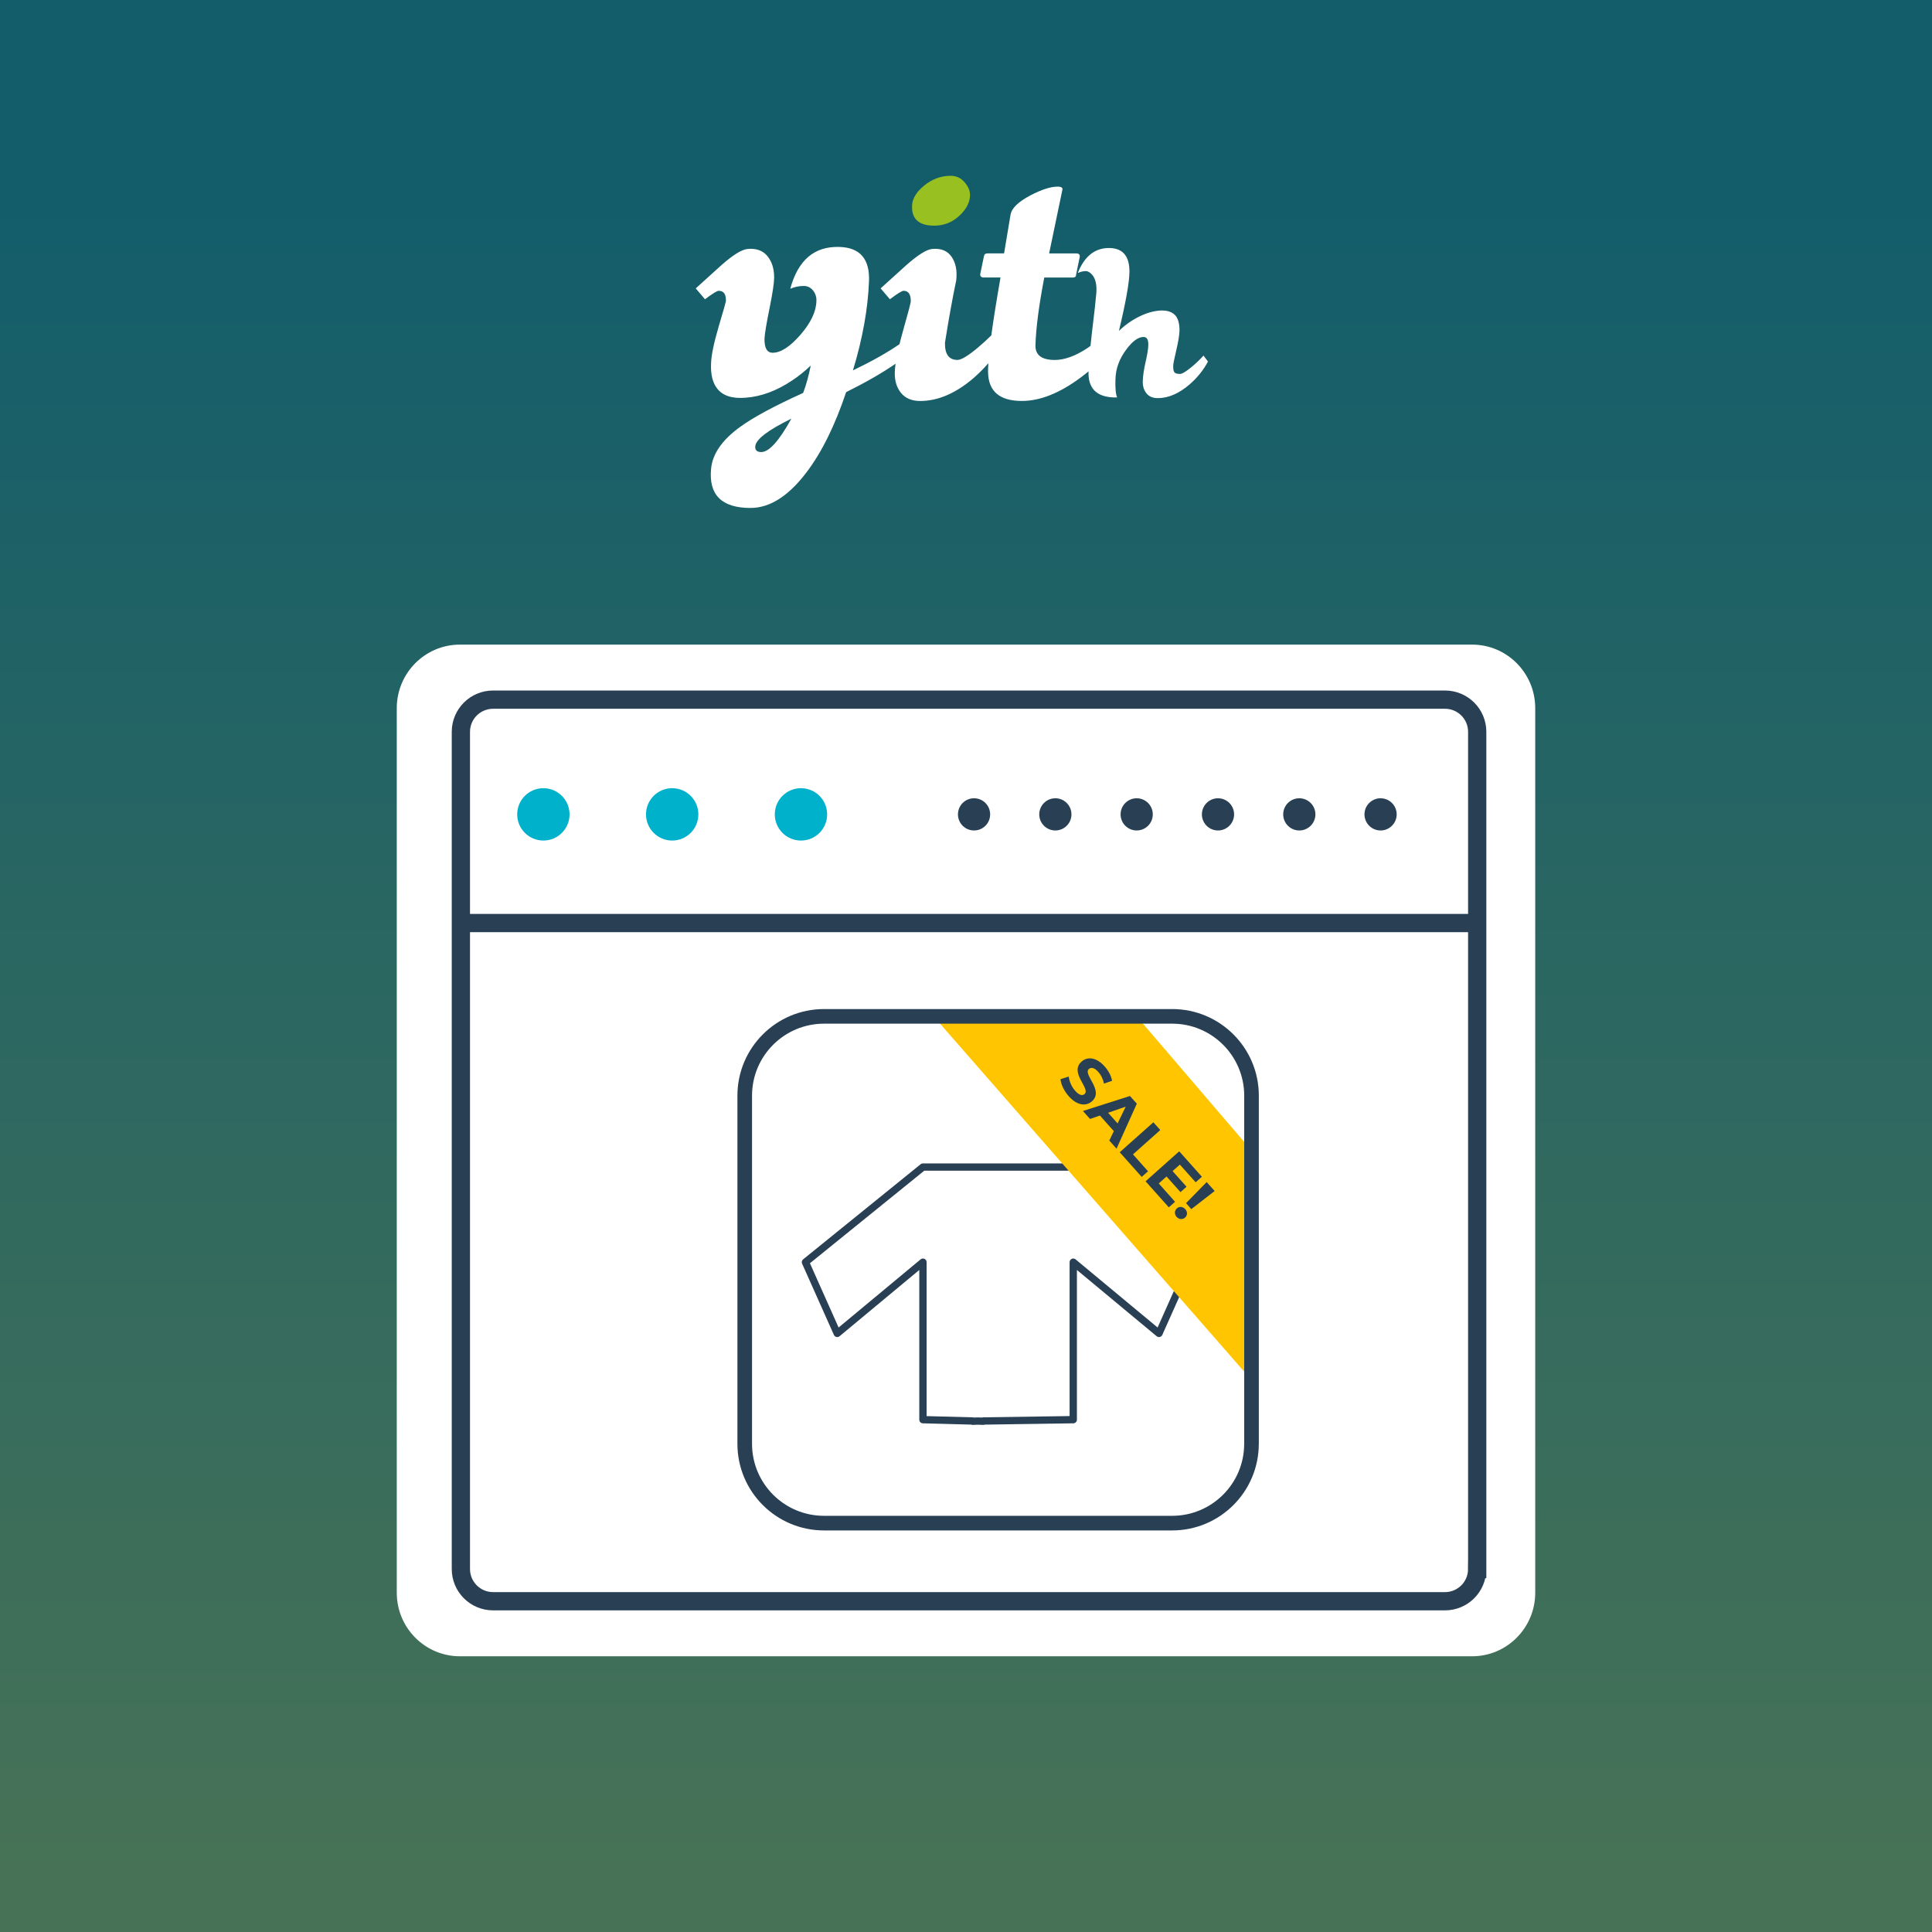 <?xml version="1.0" encoding="UTF-8"?>
<svg xmlns="http://www.w3.org/2000/svg" xmlns:xlink="http://www.w3.org/1999/xlink" version="1.1" x="0px" y="0px" width="60px" height="60px" viewBox="0 0 60 60" xml:space="preserve">
<rect x="0" y="0" width="60" height="60" fill="#808080" stroke="none"/>
<g id="Layer_1">
</g>
<g id="txt">
	<linearGradient id="SVGID_2_" gradientUnits="userSpaceOnUse" x1="30" y1="58.428" x2="30" y2="6.354">
		<stop offset="0" style="stop-color:#477256"></stop>
		<stop offset="1" style="stop-color:#135D6B"></stop>
	</linearGradient>
	<rect fill="url(#SVGID_2_)" width="60" height="60"></rect>
	<g>
		<path fill="#FFFFFF" d="M47.678,49.463c0,1.09-0.877,1.974-1.959,1.974H14.283c-1.084,0-1.961-0.884-1.961-1.974v-27.47    c0-1.09,0.877-1.974,1.961-1.974h31.436c1.082,0,1.959,0.884,1.959,1.974V49.463z"></path>
		<g>
			<g>
				<path fill="none" stroke="#293F54" stroke-width="0.567" stroke-miterlimit="10" d="M45.875,48.728c0,0.552-0.447,1-1,1H15.313      c-0.552,0-1-0.448-1-1v-26c0-0.553,0.448-1,1-1h29.563c0.553,0,1,0.447,1,1V48.728z"></path>
				
					<line fill="none" stroke="#293F54" stroke-width="0.567" stroke-miterlimit="10" x1="14.125" y1="28.666" x2="45.813" y2="28.666"></line>
				<circle fill="#00B1CC" cx="16.875" cy="25.291" r="0.813"></circle>
				<circle fill="#00B1CC" cx="20.875" cy="25.291" r="0.813"></circle>
				<circle fill="#00B1CC" cx="24.875" cy="25.291" r="0.813"></circle>
				<circle fill="#293F54" cx="30.25" cy="25.291" r="0.5"></circle>
				<circle fill="#293F54" cx="32.775" cy="25.291" r="0.5"></circle>
				<circle fill="#293F54" cx="35.301" cy="25.291" r="0.5"></circle>
				<circle fill="#293F54" cx="37.826" cy="25.291" r="0.5"></circle>
				<circle fill="#293F54" cx="40.351" cy="25.291" r="0.5"></circle>
				<circle fill="#293F54" cx="42.875" cy="25.291" r="0.5"></circle>
			</g>
			
				<path fill="none" stroke="#00B1CC" stroke-width="0.454" stroke-linecap="round" stroke-linejoin="round" stroke-miterlimit="10" d="     M14.313,41.115"></path>
			
				<polygon fill="none" stroke="#293F54" stroke-width="0.227" stroke-linecap="round" stroke-linejoin="round" stroke-miterlimit="10" points="     33.331,36.244 30.538,36.244 30.204,36.244 28.663,36.244 25.014,39.198 26.001,41.41 28.663,39.198 28.663,44.089 30.204,44.13      30.204,44.138 30.371,44.132 30.538,44.138 30.538,44.13 33.331,44.089 33.331,39.198 35.993,41.41 36.98,39.198    "></polygon>
			<polygon fill="#FFC500" points="28.995,31.564 38.866,42.856 38.866,35.728 35.301,31.564    "></polygon>
			
				<path fill="none" stroke="#293F54" stroke-width="0.454" stroke-linecap="round" stroke-linejoin="round" stroke-miterlimit="10" d="     M38.866,44.838c0,1.361-1.103,2.464-2.464,2.464H25.592c-1.361,0-2.464-1.103-2.464-2.464V34.028     c0-1.361,1.103-2.464,2.464-2.464h10.811c1.361,0,2.464,1.103,2.464,2.464V44.838z"></path>
			<g>
				<path fill="#293F54" d="M32.935,33.514l0.256-0.08c0.015,0.145,0.087,0.316,0.199,0.441c0.127,0.143,0.227,0.159,0.291,0.102      c0.195-0.174-0.48-0.662-0.093-1.008c0.179-0.158,0.452-0.146,0.718,0.15c0.117,0.132,0.205,0.294,0.23,0.445l-0.25,0.089      c-0.031-0.146-0.094-0.271-0.176-0.362c-0.128-0.144-0.23-0.15-0.295-0.092c-0.193,0.172,0.48,0.66,0.098,1.002      c-0.176,0.156-0.454,0.144-0.72-0.154C33.046,33.881,32.946,33.67,32.935,33.514z"></path>
				<path fill="#293F54" d="M34.591,35.129l-0.432-0.485l-0.307,0.106l-0.221-0.247l1.46-0.466l0.214,0.239l-0.63,1.397L34.45,35.42      L34.591,35.129z M34.708,34.889l0.252-0.521l-0.547,0.19L34.708,34.889z"></path>
				<path fill="#293F54" d="M35.819,34.854l0.215,0.24l-0.848,0.756l0.467,0.525l-0.197,0.175l-0.682-0.766L35.819,34.854z"></path>
				<path fill="#293F54" d="M36.492,37.323l-0.194,0.172l-0.721-0.809l1.045-0.931l0.704,0.79l-0.194,0.172l-0.49-0.549      l-0.227,0.201l0.434,0.486l-0.188,0.168l-0.433-0.486l-0.242,0.216L36.492,37.323z"></path>
				<path fill="#293F54" d="M36.549,37.527c0.075-0.067,0.186-0.059,0.261,0.025c0.074,0.083,0.07,0.194-0.006,0.261      c-0.074,0.066-0.188,0.061-0.263-0.021C36.466,37.708,36.474,37.593,36.549,37.527z M37.474,36.71l0.248,0.278l-0.725,0.563      l-0.164-0.186L37.474,36.71z"></path>
			</g>
		</g>
	</g>
	<path fill="#98C020" d="M29.011,7.008c0.309,0,0.575-0.107,0.8-0.324c0.199-0.191,0.304-0.392,0.313-0.6   c0.009-0.141-0.046-0.281-0.163-0.418c-0.116-0.138-0.263-0.206-0.437-0.206c-0.3,0-0.573,0.1-0.819,0.3   c-0.244,0.199-0.372,0.407-0.38,0.624C28.308,6.8,28.536,7.008,29.011,7.008z"></path>
	<path fill="#FFFFFF" d="M37.515,11.228l-0.14-0.185c-0.095,0.108-0.214,0.225-0.361,0.348c-0.179,0.147-0.302,0.222-0.37,0.222   c-0.094,0-0.154-0.02-0.178-0.06c-0.024-0.039-0.035-0.11-0.029-0.214c0-0.039,0.03-0.191,0.092-0.455   c0.062-0.263,0.095-0.464,0.101-0.602c0.004-0.202-0.033-0.358-0.111-0.466C36.414,9.684,36.241,9.627,36,9.646   c-0.281,0.025-0.574,0.136-0.88,0.333c-0.128,0.084-0.251,0.183-0.37,0.296c0.213-0.89,0.321-1.497,0.326-1.824   c0.005-0.483-0.194-0.733-0.599-0.748c-0.458-0.016-0.794,0.243-1.006,0.776c0.089-0.04,0.174-0.06,0.251-0.06   c0.064,0,0.131,0.04,0.2,0.118c0.103,0.124,0.146,0.313,0.125,0.57c-0.014,0.188-0.059,0.591-0.134,1.207   c-0.016,0.154-0.032,0.296-0.046,0.428c-0.029,0.021-0.057,0.042-0.088,0.063c-0.374,0.249-0.716,0.374-1.022,0.374   c-0.408,0-0.608-0.153-0.6-0.461c0.017-0.534,0.107-1.233,0.274-2.099h0.887c0.067,0,0.101-0.029,0.101-0.088l0.11-0.536   c0.018-0.084-0.019-0.125-0.11-0.125h-0.837c0.199-0.949,0.337-1.607,0.411-1.974c0.017-0.066-0.033-0.1-0.148-0.1   c-0.219,0-0.501,0.092-0.85,0.274c-0.375,0.2-0.58,0.4-0.612,0.6l-0.2,1.199h-0.513c-0.066,0-0.104,0.029-0.112,0.087l-0.112,0.537   c-0.017,0.084,0.021,0.125,0.112,0.125h0.514c-0.126,0.723-0.222,1.32-0.285,1.796c-0.124,0.124-0.266,0.254-0.428,0.39   c-0.299,0.249-0.507,0.374-0.623,0.374c-0.268,0-0.396-0.179-0.389-0.537c0.125-0.782,0.242-1.427,0.35-1.935   c0.033-0.3-0.015-0.544-0.144-0.731c-0.129-0.187-0.33-0.269-0.604-0.243c-0.176,0.017-0.441,0.184-0.8,0.5   c-0.266,0.241-0.533,0.482-0.8,0.724l0.288,0.338c0.232-0.176,0.374-0.263,0.424-0.263c0.15,0,0.225,0.108,0.225,0.324   c0,0.042-0.081,0.351-0.243,0.924c-0.041,0.146-0.077,0.282-0.108,0.409c-0.375,0.26-0.856,0.531-1.446,0.815   c0.301-0.991,0.466-1.915,0.499-2.772c0.026-0.69-0.282-1.045-0.923-1.062c-0.774-0.024-1.282,0.408-1.523,1.299   c0.135-0.058,0.274-0.087,0.418-0.087c0.118,0,0.215,0.047,0.292,0.143c0.075,0.097,0.109,0.207,0.102,0.331   c-0.009,0.325-0.175,0.673-0.497,1.043c-0.323,0.371-0.61,0.557-0.862,0.557c-0.176,0-0.261-0.15-0.252-0.45   c0.009-0.158,0.063-0.479,0.162-0.962c0.091-0.457,0.137-0.766,0.137-0.924c0-0.274-0.07-0.497-0.211-0.668   c-0.142-0.171-0.347-0.244-0.612-0.219c-0.184,0.017-0.454,0.184-0.812,0.5c-0.267,0.241-0.532,0.482-0.8,0.724l0.287,0.338   c0.233-0.176,0.376-0.263,0.425-0.263c0.158,0,0.233,0.108,0.225,0.324c0,0.018-0.074,0.279-0.225,0.787   c-0.149,0.508-0.228,0.887-0.236,1.137c-0.017,0.342,0.046,0.604,0.188,0.786c0.174,0.225,0.467,0.32,0.876,0.287   c0.485-0.033,0.97-0.212,1.455-0.537c0.201-0.133,0.393-0.287,0.576-0.462c-0.066,0.333-0.146,0.616-0.236,0.85   c-0.9,0.408-1.549,0.758-1.948,1.049c-0.566,0.407-0.87,0.845-0.911,1.311c-0.076,0.808,0.332,1.212,1.223,1.212   c0.6,0,1.179-0.366,1.736-1.1c0.475-0.623,0.887-1.456,1.236-2.497c0.605-0.3,1.116-0.594,1.535-0.882   c-0.014,0.097-0.022,0.183-0.024,0.258c-0.009,0.267,0.057,0.482,0.193,0.649c0.138,0.167,0.335,0.25,0.594,0.25   c0.557,0,1.116-0.242,1.674-0.725c0.162-0.143,0.31-0.292,0.444-0.448c-0.007,0.107-0.01,0.199-0.009,0.273   c0.009,0.6,0.358,0.899,1.05,0.899c0.565,0,1.174-0.242,1.823-0.725c0.089-0.065,0.17-0.13,0.248-0.194c0,0.003,0,0.007,0,0.01   c-0.01,0.237,0.045,0.425,0.162,0.563c0.148,0.167,0.389,0.246,0.725,0.237c-0.044-0.104-0.062-0.297-0.051-0.577   c0.009-0.32,0.121-0.624,0.334-0.909c0.193-0.262,0.373-0.392,0.537-0.392c0.108,0,0.158,0.091,0.148,0.273   c-0.006,0.118-0.034,0.289-0.086,0.514c-0.051,0.224-0.079,0.417-0.085,0.58c-0.005,0.158,0.034,0.286,0.115,0.384   c0.081,0.1,0.197,0.148,0.351,0.148c0.33,0,0.66-0.143,0.991-0.429C37.188,11.726,37.377,11.488,37.515,11.228z M23.642,14.039   c-0.134,0-0.195-0.059-0.187-0.175c0.016-0.217,0.39-0.504,1.122-0.862C24.195,13.693,23.884,14.039,23.642,14.039z"></path>
</g>
</svg>

